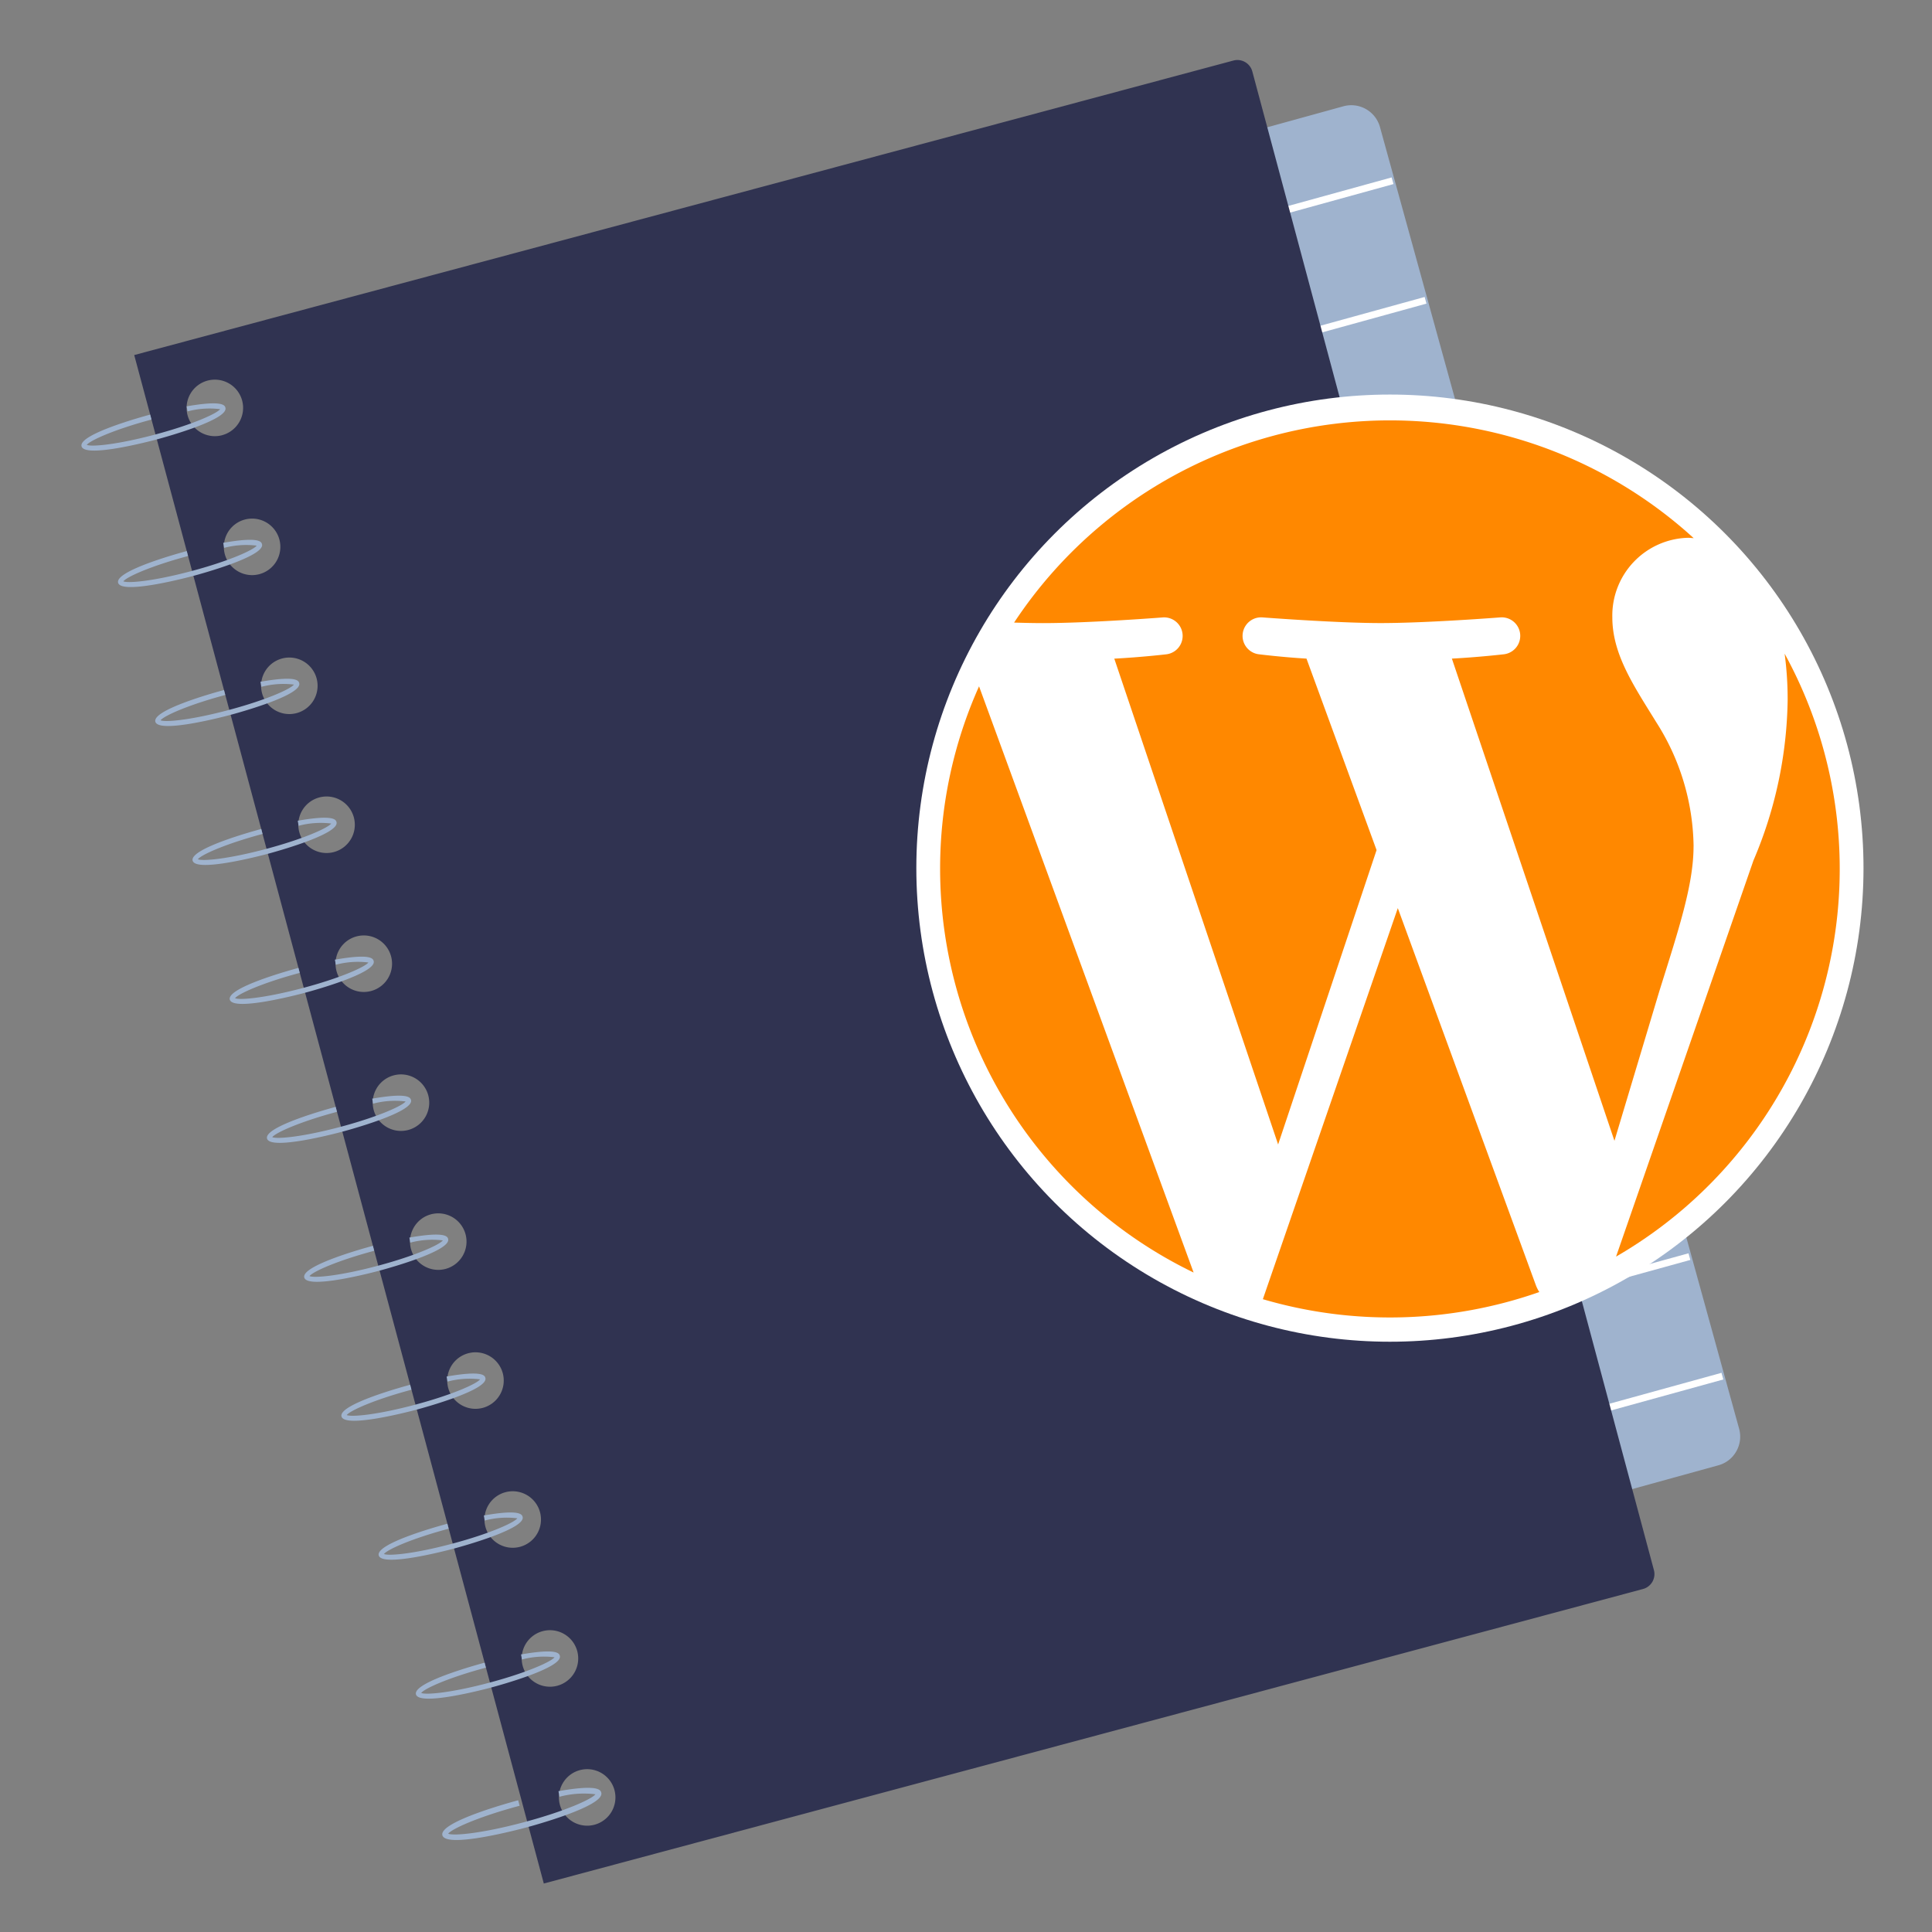 <svg id="ea8b45fa-bfd5-45e5-9275-65a8001013d3" data-name="Ebene 1" xmlns="http://www.w3.org/2000/svg" viewBox="0 0 150 150"><rect x="0" y="0" width="150" height="150" fill="#808080" stroke="none"/><defs><style>.ba38f4c4-e069-4f3b-835a-ba40ab9e0aab{fill:#9fb3ce;}.e458335b-d052-4a70-a038-1054d00bf488{fill:#fff;}.ba8aa2ba-95f8-4766-b75c-5fdbe237c376{fill:#303351;}.a51ae06a-6d8b-4a6b-a310-1b4adb710e21{fill:#f80;}</style></defs><title>strato-illu</title><path class="ba38f4c4-e069-4f3b-835a-ba40ab9e0aab" d="M134.431,113.177a2.3,2.3,0,0,1-1.014.588L60.874,133.78a2.311,2.311,0,0,1-2.84-1.611L30.15,31.107a2.31,2.31,0,0,1,1.61-2.84h0L104.3,8.252a2.311,2.311,0,0,1,2.84,1.611l27.884,101.062a2.3,2.3,0,0,1-.217,1.754A2.363,2.363,0,0,1,134.431,113.177Z"/><rect class="e458335b-d052-4a70-a038-1054d00bf488" x="30.019" y="24.343" width="79.532" height="0.535" transform="translate(-4.032 19.447) rotate(-15.425)"/><rect class="e458335b-d052-4a70-a038-1054d00bf488" x="32.58" y="33.624" width="79.532" height="0.535" transform="translate(-6.408 20.463) rotate(-15.425)"/><rect class="e458335b-d052-4a70-a038-1054d00bf488" x="35.14" y="42.905" width="79.532" height="0.535" transform="translate(-8.785 21.478) rotate(-15.425)"/><rect class="e458335b-d052-4a70-a038-1054d00bf488" x="37.701" y="52.186" width="79.532" height="0.535" transform="translate(-11.161 22.494) rotate(-15.425)"/><rect class="e458335b-d052-4a70-a038-1054d00bf488" x="40.262" y="61.467" width="79.532" height="0.535" transform="translate(-13.537 23.509) rotate(-15.425)"/><rect class="e458335b-d052-4a70-a038-1054d00bf488" x="42.823" y="70.748" width="79.532" height="0.535" transform="translate(-15.913 24.524) rotate(-15.425)"/><rect class="e458335b-d052-4a70-a038-1054d00bf488" x="45.384" y="80.03" width="79.532" height="0.535" transform="translate(-18.29 25.54) rotate(-15.425)"/><rect class="e458335b-d052-4a70-a038-1054d00bf488" x="47.944" y="89.311" width="79.532" height="0.535" transform="translate(-20.666 26.555) rotate(-15.425)"/><rect class="e458335b-d052-4a70-a038-1054d00bf488" x="50.505" y="98.592" width="79.532" height="0.535" transform="translate(-23.042 27.571) rotate(-15.425)"/><rect class="e458335b-d052-4a70-a038-1054d00bf488" x="53.066" y="107.873" width="79.532" height="0.535" transform="translate(-25.419 28.586) rotate(-15.425)"/><rect class="e458335b-d052-4a70-a038-1054d00bf488" x="55.627" y="117.154" width="79.532" height="0.535" transform="translate(-27.795 29.601) rotate(-15.425)"/><path class="ba8aa2ba-95f8-4766-b75c-5fdbe237c376" d="M95.763,4.7,10.421,27.566l31.8,118.67,85.343-22.867a1.2,1.2,0,0,0,.846-1.466L97.229,5.545A1.2,1.2,0,0,0,95.763,4.7ZM46.157,141.671a2.194,2.194,0,1,1,1.551-2.687,2.195,2.195,0,0,1-1.551,2.687Zm-2.891-10.789a2.194,2.194,0,1,1,1.552-2.687,2.194,2.194,0,0,1-1.552,2.687Zm-2.89-10.788a2.194,2.194,0,1,1,1.551-2.687,2.193,2.193,0,0,1-1.551,2.687Zm-2.891-10.788a2.194,2.194,0,1,1,1.551-2.687,2.195,2.195,0,0,1-1.551,2.687ZM34.594,98.518a2.194,2.194,0,1,1,1.552-2.687h0a2.195,2.195,0,0,1-1.552,2.687ZM31.7,87.73a2.194,2.194,0,1,1,1.551-2.687h0A2.194,2.194,0,0,1,31.7,87.73ZM28.813,76.941a2.194,2.194,0,1,1,1.551-2.687h0a2.193,2.193,0,0,1-1.551,2.687ZM25.922,66.153a2.194,2.194,0,1,1,1.552-2.687h0a2.194,2.194,0,0,1-1.552,2.687Zm-2.89-10.788a2.194,2.194,0,1,1,1.551-2.687h0a2.195,2.195,0,0,1-1.551,2.687ZM20.141,44.577a2.194,2.194,0,1,1,1.551-2.687,2.195,2.195,0,0,1-1.551,2.687ZM17.25,33.789A2.194,2.194,0,1,1,18.8,31.1h0a2.195,2.195,0,0,1-1.552,2.687Z"/><path class="ba38f4c4-e069-4f3b-835a-ba40ab9e0aab" d="M12.176,34.116c-.572.153-5.594,1.47-5.845.534s4.757-2.307,5.329-2.461l.1.386c-2.954.791-4.78,1.635-5.023,1.965.375.165,2.379-.018,5.333-.809s4.772-1.632,5.021-1.963a6.643,6.643,0,0,0-2.53.174l-.07-.393c2.847-.5,2.966-.061,3.011.107C17.755,32.592,12.748,33.963,12.176,34.116Z"/><path class="ba38f4c4-e069-4f3b-835a-ba40ab9e0aab" d="M15.015,44.711c-.572.154-5.594,1.47-5.845.534s4.757-2.307,5.329-2.46l.1.385c-2.954.792-4.78,1.635-5.022,1.965.374.165,2.378-.017,5.332-.809s4.772-1.632,5.021-1.963a6.658,6.658,0,0,0-2.53.175l-.07-.393c2.847-.505,2.966-.061,3.011.106C20.6,43.187,15.587,44.558,15.015,44.711Z"/><path class="ba38f4c4-e069-4f3b-835a-ba40ab9e0aab" d="M17.906,55.5c-.572.153-5.594,1.47-5.845.533s4.757-2.307,5.329-2.46l.1.385c-2.954.792-4.781,1.636-5.023,1.966.375.164,2.379-.018,5.332-.81s4.773-1.631,5.021-1.963a6.678,6.678,0,0,0-2.529.175l-.07-.393c2.847-.505,2.966-.061,3.01.106C23.485,53.976,18.478,55.346,17.906,55.5Z"/><path class="ba38f4c4-e069-4f3b-835a-ba40ab9e0aab" d="M20.8,66.288c-.571.153-5.594,1.47-5.844.533s4.756-2.306,5.328-2.46l.1.386c-2.953.791-4.78,1.635-5.022,1.965.375.164,2.378-.018,5.332-.81s4.772-1.631,5.021-1.963a6.683,6.683,0,0,0-2.53.175l-.069-.393c2.846-.5,2.965-.061,3.01.107C26.376,64.764,21.368,66.135,20.8,66.288Z"/><path class="ba38f4c4-e069-4f3b-835a-ba40ab9e0aab" d="M23.687,77.076c-.572.153-5.594,1.47-5.845.534S22.6,75.3,23.171,75.149l.1.386c-2.954.791-4.78,1.635-5.022,1.965.374.165,2.378-.018,5.332-.809s4.772-1.632,5.021-1.963a6.643,6.643,0,0,0-2.53.174l-.07-.392c2.847-.505,2.966-.061,3.011.106C29.267,75.552,24.259,76.923,23.687,77.076Z"/><path class="ba38f4c4-e069-4f3b-835a-ba40ab9e0aab" d="M26.578,87.864c-.572.153-5.594,1.47-5.845.534s4.757-2.307,5.329-2.46l.1.385c-2.954.791-4.781,1.635-5.023,1.965.375.165,2.379-.018,5.333-.809s4.772-1.632,5.02-1.963a6.637,6.637,0,0,0-2.529.174L28.9,85.3c2.847-.5,2.966-.061,3.01.106C32.157,86.34,27.15,87.711,26.578,87.864Z"/><path class="ba38f4c4-e069-4f3b-835a-ba40ab9e0aab" d="M29.468,98.652c-.571.154-5.594,1.47-5.844.534s4.756-2.307,5.328-2.46l.1.385c-2.954.792-4.781,1.635-5.023,1.965.375.165,2.378-.018,5.332-.809s4.772-1.632,5.021-1.963a6.658,6.658,0,0,0-2.53.175l-.069-.393c2.846-.5,2.965-.061,3.01.106C35.048,97.128,30.04,98.5,29.468,98.652Z"/><path class="ba38f4c4-e069-4f3b-835a-ba40ab9e0aab" d="M32.359,109.441c-.572.153-5.594,1.469-5.845.533s4.757-2.307,5.329-2.46l.1.385c-2.954.792-4.78,1.636-5.022,1.966.374.164,2.378-.018,5.332-.81s4.772-1.631,5.021-1.963a6.683,6.683,0,0,0-2.53.175l-.07-.393c2.847-.5,2.966-.061,3.011.106C37.939,107.917,32.931,109.287,32.359,109.441Z"/><path class="ba38f4c4-e069-4f3b-835a-ba40ab9e0aab" d="M35.25,120.229c-.572.153-5.594,1.47-5.845.533s4.757-2.306,5.329-2.46l.1.386c-2.954.791-4.78,1.635-5.023,1.965.375.164,2.379-.018,5.333-.81s4.772-1.631,5.021-1.962a6.643,6.643,0,0,0-2.53.174l-.07-.393c2.847-.505,2.966-.061,3.011.107C40.829,118.705,35.822,120.076,35.25,120.229Z"/><path class="ba38f4c4-e069-4f3b-835a-ba40ab9e0aab" d="M38.141,131.017c-.572.153-5.594,1.47-5.845.534s4.757-2.307,5.328-2.461l.1.386c-2.954.791-4.781,1.635-5.023,1.965.375.165,2.379-.018,5.332-.809s4.773-1.632,5.021-1.963a6.643,6.643,0,0,0-2.53.174l-.069-.392c2.846-.5,2.965-.061,3.01.106C43.72,129.493,38.712,130.864,38.141,131.017Z"/><path class="ba38f4c4-e069-4f3b-835a-ba40ab9e0aab" d="M40.8,141.9c-.631.169-6.176,1.623-6.453.589s5.252-2.547,5.883-2.716l.114.425c-3.261.874-5.278,1.806-5.545,2.17.413.182,2.626-.02,5.887-.894s5.27-1.8,5.544-2.167a7.343,7.343,0,0,0-2.793.193l-.077-.434c3.143-.558,3.275-.067,3.324.117C46.964,140.218,41.435,141.732,40.8,141.9Z"/><circle class="e458335b-d052-4a70-a038-1054d00bf488" cx="107.913" cy="67.402" r="36.769"/><path class="a51ae06a-6d8b-4a6b-a310-1b4adb710e21" d="M72.99,67.46A34.826,34.826,0,0,0,92.672,98.8L76.013,53.286A34.614,34.614,0,0,0,72.99,67.46Zm58.5-1.758a18.3,18.3,0,0,0-2.88-9.6c-1.77-2.868-3.429-5.3-3.429-8.167a6.037,6.037,0,0,1,5.864-6.181c.155,0,.3.019.453.028a34.977,34.977,0,0,0-52.764,6.555c.819.025,1.592.041,2.247.041,3.653,0,9.308-.442,9.308-.442a1.439,1.439,0,0,1,.224,2.869s-1.892.222-4,.332L99.233,88.855,106.877,66l-5.442-14.866c-1.881-.11-3.662-.332-3.662-.332a1.439,1.439,0,0,1,.22-2.869s5.768.442,9.2.442c3.652,0,9.307-.442,9.307-.442a1.439,1.439,0,0,1,.224,2.869s-1.9.222-4,.332l12.621,37.438,3.483-11.609c1.51-4.817,2.659-8.276,2.659-11.258Z"/><path class="a51ae06a-6d8b-4a6b-a310-1b4adb710e21" d="M108.526,70.506,98.048,100.869a35.035,35.035,0,0,0,21.463-.555,2.9,2.9,0,0,1-.248-.48Zm30.032-19.755a26.6,26.6,0,0,1,.235,3.581,32.78,32.78,0,0,1-2.655,12.474L125.47,97.563a34.773,34.773,0,0,0,13.088-46.812Z"/></svg>